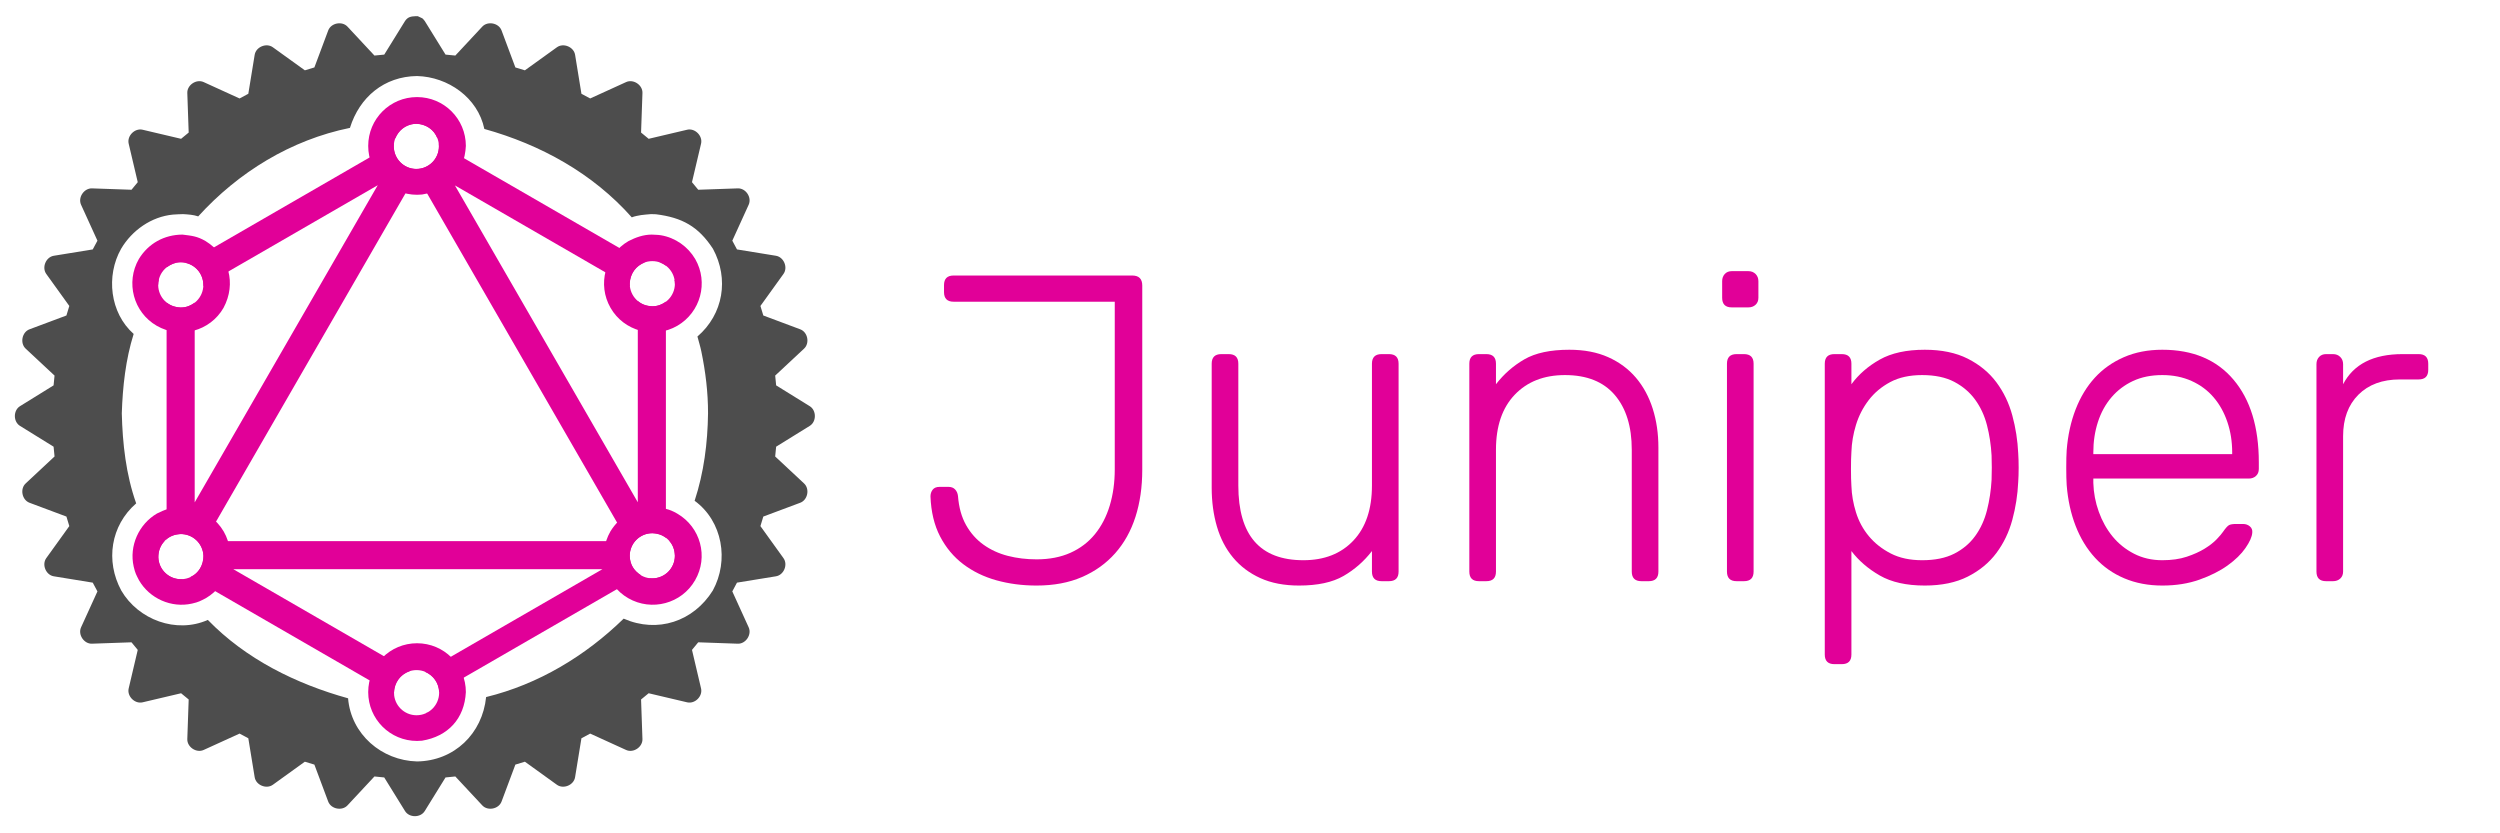 <?xml version="1.0" encoding="UTF-8"?>
<!DOCTYPE svg PUBLIC "-//W3C//DTD SVG 1.1//EN" "http://www.w3.org/Graphics/SVG/1.1/DTD/svg11.dtd">
<svg version="1.1" xmlns="http://www.w3.org/2000/svg" xmlns:xlink="http://www.w3.org/1999/xlink" x="0" y="0" width="1500" height="500" viewBox="0, 0, 1500, 500">
  <g id="Layer_1">
    <path d="M256.636,427.355 L256.194,428.121 L255.675,427.821 C256.485,427.479 256.18,427.662 256.636,427.355 z" fill="#E10098"/>
    <path d="M236.427,86.007 C236.247,86.893 236.347,86.293 236.269,87.826 C236.269,95.307 242.33,101.374 249.812,101.374 C257.29,101.374 263.354,95.307 263.354,87.826 C263.28,86.345 263.377,86.893 263.227,86.16 L386.485,157.354 L387.191,157.354 C381.489,159.387 378.145,164.245 377.843,170.222 C377.918,171.711 377.821,171.154 377.975,171.912 L272.961,111.256 L382.677,301.363 L382.677,180.581 C385.013,182.797 388.277,183.613 391.386,183.77 C394.739,183.741 396.829,182.819 399.536,180.991 L399.536,322.704 C397.18,320.801 394.351,320.072 391.384,319.922 L391.384,319.922 C383.902,319.922 377.838,325.989 377.838,333.47 C378.018,339.038 380.326,342.277 384.799,345.297 L384.36,345.297 L263.808,414.928 L263.479,415.498 C263.395,409.869 260.005,405.216 254.902,403.06 L361.419,341.538 L140.008,341.538 L245.87,402.684 C240.111,404.72 236.704,409.557 236.399,415.604 L236.456,416.72 L114.311,346.168 C119.379,343.968 121.978,338.858 122.069,333.53 C121.824,326.052 115.559,320.19 108.085,320.439 L108.085,320.439 C104.887,320.645 101.522,321.74 99.275,324.142 L99.959,322.956 L99.959,181.495 C102.428,183.517 105.326,184.353 108.46,184.512 C112.009,184.466 113.968,183.516 116.818,181.591 L116.818,301.423 L226.644,111.132 L121.971,171.591 L122.003,170.964 C122.003,163.479 115.938,157.416 108.46,157.416 L108.46,157.416 C104.808,157.464 102.884,158.456 99.959,160.431 L99.959,157.354 L112.905,157.354 L236.427,86.007 z M249.766,104.796 L122.863,324.673 L376.666,324.673 L249.766,104.796 z" fill="#E10098"/>
    <path d="M95.421,167.451 C94.898,170.017 95.024,168.855 94.92,170.92 L93.544,168.534 L95.421,167.451 z" fill="#E10098"/>
    <path d="M98.779,324.673 C96.1,327.263 95.062,330.795 95,334.43 C95.245,341.908 101.506,347.77 108.984,347.52 L109.714,347.459 L105.007,355.619 L90.406,347.188 L93.668,341.538 L87.063,341.538 L87.063,324.673 L98.779,324.673 z" fill="#E10098"/>
    <path d="M401.654,324.673 L412.33,324.673 L412.33,341.538 L405.865,341.538 L409.127,347.188 L394.526,355.623 L389.457,346.838 C390.452,347.041 389.815,346.939 391.384,347.018 C398.863,347.018 404.927,340.955 404.927,333.47 C404.811,330.367 403.925,326.945 401.654,324.673 z" fill="#E10098"/>
    <path d="M404.661,167.852 L405.955,168.599 L404.924,170.387 L404.932,170.222 C404.845,168.502 404.954,169.29 404.661,167.852 z" fill="#E10098"/>
    <path d="M395.582,157.354 L399.536,157.354 L399.536,159.453 C397.165,157.851 398.47,158.574 395.582,157.354 z" fill="#E10098"/>
    <path d="M248.427,74.344 C243.163,75.052 239.246,78.183 237.202,83.027 L231.895,73.827 L246.492,65.397 L249.766,71.066 L253.041,65.393 L267.638,73.824 L262.381,82.933 C260.36,77.556 255.397,74.556 249.812,74.274 L248.427,74.344 z" fill="#E10098"/>
    <path d="M217.062,75.033 L216.837,75.645 C216.962,75.242 216.888,75.447 217.062,75.033 z" fill="#4D4D4D"/>
    <path d="M249.455,9.704 L250.655,9.705 C254.228,11.502 252.973,10.367 254.836,12.58 L267.32,32.761 L273.195,33.332 L289.365,15.979 C292.644,12.474 299.264,13.775 300.942,18.291 L309.225,40.462 L314.938,42.194 L334.148,28.366 C338.05,25.556 344.284,28.147 345.056,32.886 L348.862,56.264 L354.11,59.078 L375.656,49.252 C380.039,47.259 385.657,51.011 385.471,55.814 L384.639,79.536 L389.195,83.284 L412.288,77.838 C416.98,76.738 421.74,81.503 420.64,86.197 L415.187,109.302 L418.934,113.849 L442.647,113.024 C447.479,112.839 451.214,118.456 449.203,122.847 L439.384,144.405 L442.193,149.655 L465.558,153.456 C470.307,154.239 472.897,160.469 470.076,164.372 L456.254,183.578 L457.989,189.297 L480.148,197.587 C484.655,199.271 485.974,205.886 482.447,209.176 L465.112,225.345 L465.686,231.226 L485.857,243.715 C489.944,246.242 489.94,253.009 485.853,255.524 L465.683,268.012 L465.108,273.89 L482.443,290.07 C485.97,293.35 484.651,299.961 480.144,301.652 L457.985,309.938 L456.25,315.661 L470.072,334.871 C472.893,338.786 470.311,345.023 465.555,345.783 L442.189,349.584 L439.38,354.841 L449.199,376.392 C451.211,380.776 447.43,386.412 442.643,386.219 L418.93,385.383 L415.195,389.94 L420.632,413.054 C421.736,417.736 416.976,422.494 412.284,421.394 L389.191,415.951 L384.639,419.688 L385.467,443.417 C385.642,448.229 380.035,451.977 375.653,449.976 L354.106,440.149 L348.859,442.967 L345.048,466.33 C344.281,471.081 338.046,473.66 334.144,470.862 L314.942,457.022 L309.222,458.762 L300.934,480.926 C299.256,485.427 292.64,486.754 289.362,483.226 L273.191,465.88 L267.316,466.47 L254.832,486.648 C252.307,490.726 245.547,490.718 243.029,486.649 L230.541,466.47 L224.662,465.88 L208.492,483.225 C205.215,486.754 198.594,485.427 196.916,480.926 L188.628,458.762 L182.908,457.022 L163.713,470.857 C159.812,473.66 153.574,471.088 152.802,466.334 L148.991,442.967 L143.743,440.149 L122.197,449.972 C117.82,451.977 112.201,448.221 112.383,443.418 L113.21,419.688 L108.655,415.951 L85.562,421.393 C80.871,422.494 76.107,417.736 77.207,413.054 L82.647,389.94 L78.9,385.383 L55.195,386.215 C50.417,386.412 46.636,380.776 48.64,376.393 L58.462,354.841 L55.645,349.584 L32.288,345.783 C27.54,345.023 24.958,338.786 27.767,334.871 L41.585,315.661 L39.853,309.938 L17.691,301.652 C13.192,299.961 11.876,293.35 15.392,290.071 L32.727,273.89 L32.152,268.012 L11.982,255.523 C7.899,253.009 7.899,246.242 11.986,243.716 L32.152,231.226 L32.727,225.345 L15.388,209.172 C11.876,205.886 13.192,199.271 17.691,197.588 L39.853,189.297 L41.585,183.578 L27.766,164.372 C24.965,160.469 27.536,154.228 32.285,153.456 L55.645,149.655 L58.462,144.405 L48.636,122.846 C46.648,118.456 50.417,112.888 55.2,113.024 L78.912,113.849 L82.647,109.302 L77.207,86.193 C76.107,81.503 80.871,76.745 85.562,77.838 L108.655,83.284 L113.21,79.536 L112.382,55.814 C112.201,51.011 117.82,47.251 122.198,49.252 L143.743,59.078 L148.991,56.264 L152.802,32.882 C153.574,28.147 159.812,25.549 163.714,28.367 L182.919,42.194 L188.632,40.462 L196.919,18.29 C198.602,13.775 205.218,12.474 208.496,15.984 L224.666,33.332 L230.549,32.761 L243.033,12.579 C244.754,10.079 246.649,9.849 249.455,9.704 L249.455,9.704 z M106.791,128.577 L103.787,128.754 C90.816,129.985 79.189,138.21 72.662,149.275 C63.481,165.488 65.934,187.734 80.197,200.361 C75.355,215.79 73.619,231.888 73.078,247.978 C73.522,266.185 75.582,284.757 81.707,302.023 C66.377,315.329 63.174,336.608 72.764,354.321 L72.764,354.323 C82.961,371.832 105.773,380.382 124.701,371.949 C147.497,395.467 177.646,410.322 208.848,418.985 C210.62,440.59 229.008,456.329 250.22,456.864 C272.564,456.568 289.438,440.191 291.667,418.236 C323.016,410.578 351.204,393.602 374.199,371.187 C394.578,380.145 416.103,372.827 427.661,354.346 L427.662,354.346 L427.669,354.333 L427.676,354.322 L427.676,354.321 C437.52,336.347 433.593,312.772 416.775,300.464 C422.339,283.529 424.596,265.748 424.821,247.978 C424.855,235.463 423.319,223.019 420.783,210.777 C420.163,207.785 419.233,204.866 418.459,201.911 C434.019,188.514 437.531,167.282 427.778,149.275 C418.995,135.808 409.184,130.496 393.509,128.553 L390.621,128.468 C388.612,128.666 386.59,128.766 384.593,129.063 C382.732,129.388 380.835,129.705 379.07,130.408 C355.621,103.96 324.367,86.778 290.611,77.372 C286.68,58.525 268.775,46.092 250.22,45.624 L250.22,45.623 C230.501,45.839 215.695,58.28 209.973,76.722 C174.553,83.963 143.111,103.253 118.926,129.834 C115.991,128.84 112.867,128.651 109.799,128.472 L106.791,128.577 z" fill="#4D4D4D"/>
    <path d="M392.399,304.221 C398.017,304.914 401.215,305.16 406.288,308.126 C420.393,316.274 425.181,334.142 417.035,348.17 L422.349,351.258 L417.021,348.194 C408.979,362.192 391.013,367.004 376.972,358.931 C362.977,350.883 358.168,332.91 366.239,318.864 C371.921,309.534 381.465,304.273 392.399,304.221 z M391.385,319.922 C383.902,319.922 377.838,325.989 377.838,333.47 C377.838,340.955 383.902,347.018 391.385,347.018 C398.863,347.018 404.927,340.955 404.927,333.47 C404.927,325.989 398.863,319.922 391.385,319.922 z" fill="#E10098"/>
    <path d="M109.479,140.76 C115.098,141.454 118.297,141.7 123.37,144.666 C137.422,153.315 141.95,170.163 134.102,184.73 C126.057,198.731 108.091,203.543 94.05,195.471 C80.059,187.423 75.249,169.449 83.318,155.402 C89.001,146.073 98.545,140.812 109.479,140.76 z M108.46,157.416 C100.978,157.416 94.918,163.479 94.918,170.964 C94.918,178.445 100.978,184.512 108.46,184.512 C115.938,184.512 122.003,178.445 122.003,170.964 C122.003,163.479 115.938,157.416 108.46,157.416 z" fill="#E10098"/>
    <path d="M108.029,304.217 C109.902,304.351 111.797,304.307 113.648,304.618 C122.26,306.069 129.821,311.389 134.219,318.888 C142.269,332.902 137.473,350.793 123.444,358.946 C120.272,360.554 119.279,361.225 115.207,362.146 C102.806,364.949 89.767,359.133 83.42,348.195 C81.809,345.034 81.138,344.046 80.216,339.982 C77.396,327.551 83.269,314.512 94.177,308.112 C98.542,305.887 103.044,304.262 108.029,304.217 z M108.085,320.439 C100.61,320.689 94.75,326.953 94.999,334.43 C95.245,341.908 101.506,347.77 108.984,347.52 C116.459,347.275 122.319,341.011 122.069,333.53 C121.824,326.052 115.559,320.19 108.085,320.439 z" fill="#E10098"/>
    <path d="M390.951,140.756 C392.824,140.89 394.718,140.846 396.57,141.158 C405.181,142.608 412.74,147.927 417.137,155.427 C425.19,169.441 420.396,187.332 406.366,195.485 C392.349,203.543 374.384,198.731 366.342,184.731 L361.014,187.794 L366.341,184.729 C358.275,170.695 363.069,152.805 377.099,144.652 C381.464,142.427 385.966,140.801 390.951,140.756 z M391.386,156.674 C383.907,156.674 377.843,162.741 377.843,170.222 C377.843,177.703 383.907,183.77 391.386,183.77 C398.868,183.77 404.932,177.703 404.932,170.222 C404.932,162.741 398.868,156.674 391.386,156.674 z" fill="#E10098"/>
    <path d="M250.22,385.95 C266.425,385.951 279.515,399.049 279.515,415.261 C278.711,431.162 268.828,441.848 253.213,444.416 L250.22,444.568 C234.015,444.568 220.925,431.473 220.925,415.261 C220.925,399.049 234.016,385.951 250.22,385.95 z M249.942,402.056 C242.46,402.056 236.4,408.123 236.399,415.604 C236.4,423.085 242.46,429.152 249.942,429.152 C257.42,429.152 263.485,423.085 263.485,415.604 C263.485,408.123 257.42,402.056 249.942,402.056 z" fill="#E10098"/>
    <path d="M250.22,58.247 C266.426,58.247 279.515,71.342 279.515,87.554 C278.714,103.482 268.873,114.157 253.219,116.713 L250.22,116.864 C234.016,116.865 220.925,103.767 220.925,87.554 C220.925,71.342 234.015,58.247 250.22,58.247 z M249.812,74.274 C242.33,74.274 236.269,80.341 236.269,87.826 C236.269,95.307 242.33,101.374 249.812,101.374 C257.29,101.374 263.354,95.307 263.354,87.826 C263.354,80.341 257.29,74.274 249.812,74.274 z" fill="#E10098"/>
    <g>
      <path d="M685.358,281.898 Q685.358,297.357 681.297,310.064 Q677.236,322.771 669.114,331.941 Q660.992,341.111 649.202,346.22 Q637.412,351.329 621.954,351.329 Q609.116,351.329 597.85,348.185 Q586.584,345.04 577.938,338.491 Q569.292,331.941 564.052,321.854 Q558.812,311.767 558.288,297.881 Q558.288,295.523 559.598,293.82 Q560.908,292.117 563.79,292.117 L569.03,292.117 Q571.65,292.117 573.091,293.689 Q574.532,295.26 574.794,297.618 Q575.58,307.837 579.641,315.042 Q583.702,322.247 590.121,326.832 Q596.54,331.417 604.662,333.513 Q612.784,335.609 621.954,335.609 Q633.482,335.609 642.259,331.678 Q651.036,327.749 656.931,320.544 Q662.826,313.339 665.839,303.383 Q668.852,293.427 668.852,281.637 L668.852,181.029 L572.174,181.029 Q566.41,181.029 566.41,175.265 L566.41,171.073 Q566.41,165.309 572.174,165.309 L679.332,165.309 Q685.358,165.309 685.358,171.335 z" fill="#E10098"/>
      <path d="M727.016,218.232 Q727.016,212.468 732.78,212.468 L737.234,212.468 Q742.998,212.468 742.998,218.232 L742.998,291.33 Q742.998,336.132 782.036,336.132 Q800.9,336.132 812.035,324.342 Q823.17,312.552 823.17,291.33 L823.17,218.232 Q823.17,212.468 828.934,212.468 L833.388,212.468 Q839.152,212.468 839.152,218.232 L839.152,342.944 Q839.152,348.708 833.388,348.708 L828.934,348.708 Q823.17,348.708 823.17,342.944 L823.17,330.63 Q816.096,339.8 806.14,345.564 Q796.184,351.328 779.416,351.328 Q766.054,351.328 756.229,346.874 Q746.404,342.421 739.854,334.56 Q733.304,326.701 730.16,315.958 Q727.016,305.216 727.016,292.641 z" fill="#E10098"/>
      <path d="M995.042,342.944 Q995.042,348.708 989.278,348.708 L984.824,348.708 Q979.06,348.708 979.06,342.944 L979.06,269.846 Q979.06,248.886 968.842,236.965 Q958.624,225.044 938.974,225.044 Q920.11,225.044 908.844,236.834 Q897.578,248.624 897.578,269.846 L897.578,342.944 Q897.578,348.708 891.814,348.708 L887.36,348.708 Q881.596,348.708 881.596,342.944 L881.596,218.232 Q881.596,212.468 887.36,212.468 L891.814,212.468 Q897.578,212.468 897.578,218.232 L897.578,230.546 Q904.652,221.376 914.608,215.612 Q924.564,209.848 941.594,209.848 Q954.956,209.848 964.912,214.302 Q974.868,218.756 981.549,226.616 Q988.23,234.476 991.636,245.218 Q995.042,255.96 995.042,268.536 z" fill="#E10098"/>
      <path d="M1055.04,178.671 Q1055.04,181.29 1053.337,182.863 Q1051.634,184.434 1049.014,184.434 L1039.058,184.434 Q1033.294,184.434 1033.294,178.671 L1033.294,168.715 Q1033.294,166.094 1034.866,164.391 Q1036.438,162.689 1039.058,162.689 L1049.014,162.689 Q1051.634,162.689 1053.337,164.391 Q1055.04,166.094 1055.04,168.715 z M1052.158,342.944 Q1052.158,348.708 1046.394,348.708 L1041.94,348.708 Q1036.176,348.708 1036.176,342.944 L1036.176,218.232 Q1036.176,212.469 1041.94,212.469 L1046.394,212.469 Q1052.158,212.469 1052.158,218.232 z" fill="#E10098"/>
      <path d="M1154.862,351.328 Q1138.356,351.328 1127.876,345.302 Q1117.396,339.276 1110.846,330.63 L1110.846,392.724 Q1110.846,398.488 1105.082,398.488 L1100.628,398.488 Q1094.864,398.488 1094.864,392.724 L1094.864,218.232 Q1094.864,212.469 1100.628,212.469 L1105.082,212.469 Q1110.846,212.469 1110.846,218.232 L1110.846,230.546 Q1117.396,221.639 1127.876,215.743 Q1138.356,209.848 1154.862,209.848 Q1170.058,209.848 1180.669,215.219 Q1191.28,220.59 1197.83,229.368 Q1204.38,238.145 1207.393,249.279 Q1210.406,260.414 1210.93,271.943 Q1211.192,275.872 1211.192,280.589 Q1211.192,285.305 1210.93,289.234 Q1210.406,300.763 1207.393,311.897 Q1204.38,323.033 1197.83,331.81 Q1191.28,340.586 1180.669,345.957 Q1170.058,351.328 1154.862,351.328 z M1110.846,271.156 Q1110.584,275.086 1110.584,281.375 Q1110.584,287.663 1110.846,291.592 Q1111.108,299.453 1113.597,307.444 Q1116.086,315.435 1121.326,321.723 Q1126.566,328.01 1134.426,332.072 Q1142.286,336.133 1153.29,336.133 Q1164.818,336.133 1172.547,332.203 Q1180.276,328.272 1185.123,321.591 Q1189.97,314.91 1192.197,306.134 Q1194.424,297.357 1194.948,287.924 Q1195.21,280.589 1194.948,273.253 Q1194.424,263.82 1192.197,255.174 Q1189.97,246.529 1185.123,239.848 Q1180.276,233.167 1172.547,229.105 Q1164.818,225.044 1153.29,225.044 Q1142.024,225.044 1134.164,229.236 Q1126.304,233.428 1121.195,240.109 Q1116.086,246.79 1113.597,254.913 Q1111.108,263.035 1110.846,271.156 z" fill="#E10098"/>
      <path d="M1240.012,270.108 Q1241.06,256.746 1245.383,245.611 Q1249.706,234.476 1256.911,226.616 Q1264.116,218.756 1274.334,214.302 Q1284.552,209.848 1297.39,209.848 Q1324.9,209.848 1340.096,227.795 Q1355.292,245.742 1355.292,277.444 L1355.292,281.374 Q1355.292,283.994 1353.589,285.566 Q1351.886,287.138 1349.266,287.138 L1255.994,287.138 L1255.994,289.758 Q1256.256,298.666 1259.269,307.05 Q1262.282,315.434 1267.522,321.853 Q1272.762,328.272 1280.36,332.202 Q1287.958,336.132 1297.39,336.132 Q1305.774,336.132 1312.062,334.036 Q1318.35,331.94 1322.804,329.189 Q1327.258,326.438 1330.009,323.556 Q1332.76,320.674 1333.808,319.102 Q1336.166,315.697 1337.476,315.041 Q1338.786,314.386 1341.668,314.386 L1345.86,314.386 Q1348.218,314.386 1349.921,315.827 Q1351.624,317.268 1351.362,319.626 Q1351.1,323.294 1347.301,328.796 Q1343.502,334.298 1336.559,339.276 Q1329.616,344.254 1319.66,347.791 Q1309.704,351.328 1297.39,351.328 Q1284.814,351.328 1274.596,347.005 Q1264.378,342.682 1257.042,334.691 Q1249.706,326.701 1245.383,315.565 Q1241.06,304.43 1240.012,291.068 Q1239.75,287.138 1239.75,280.589 Q1239.75,274.038 1240.012,270.108 z M1255.994,272.466 L1339.31,272.466 L1339.31,271.418 Q1339.31,261.724 1336.428,253.209 Q1333.546,244.694 1328.175,238.406 Q1322.804,232.118 1314.944,228.581 Q1307.084,225.044 1297.39,225.044 Q1287.434,225.044 1279.836,228.581 Q1272.238,232.118 1266.867,238.406 Q1261.496,244.694 1258.745,253.209 Q1255.994,261.724 1255.994,271.418 z" fill="#E10098"/>
      <path d="M1405.858,230.546 Q1415.29,212.468 1441.49,212.468 L1451.184,212.468 Q1456.948,212.468 1456.948,218.232 L1456.948,221.9 Q1456.948,227.664 1451.184,227.664 L1439.918,227.664 Q1424.198,227.664 1415.028,236.834 Q1405.858,246.004 1405.858,261.724 L1405.858,342.944 Q1405.858,345.564 1404.155,347.136 Q1402.452,348.708 1399.832,348.708 L1395.64,348.708 Q1389.876,348.708 1389.876,342.944 L1389.876,218.494 Q1389.876,215.874 1391.448,214.171 Q1393.02,212.468 1395.64,212.468 L1399.832,212.468 Q1402.452,212.468 1404.155,214.171 Q1405.858,215.874 1405.858,218.494 z" fill="#E10098"/>
    </g>
  </g>
</svg>
